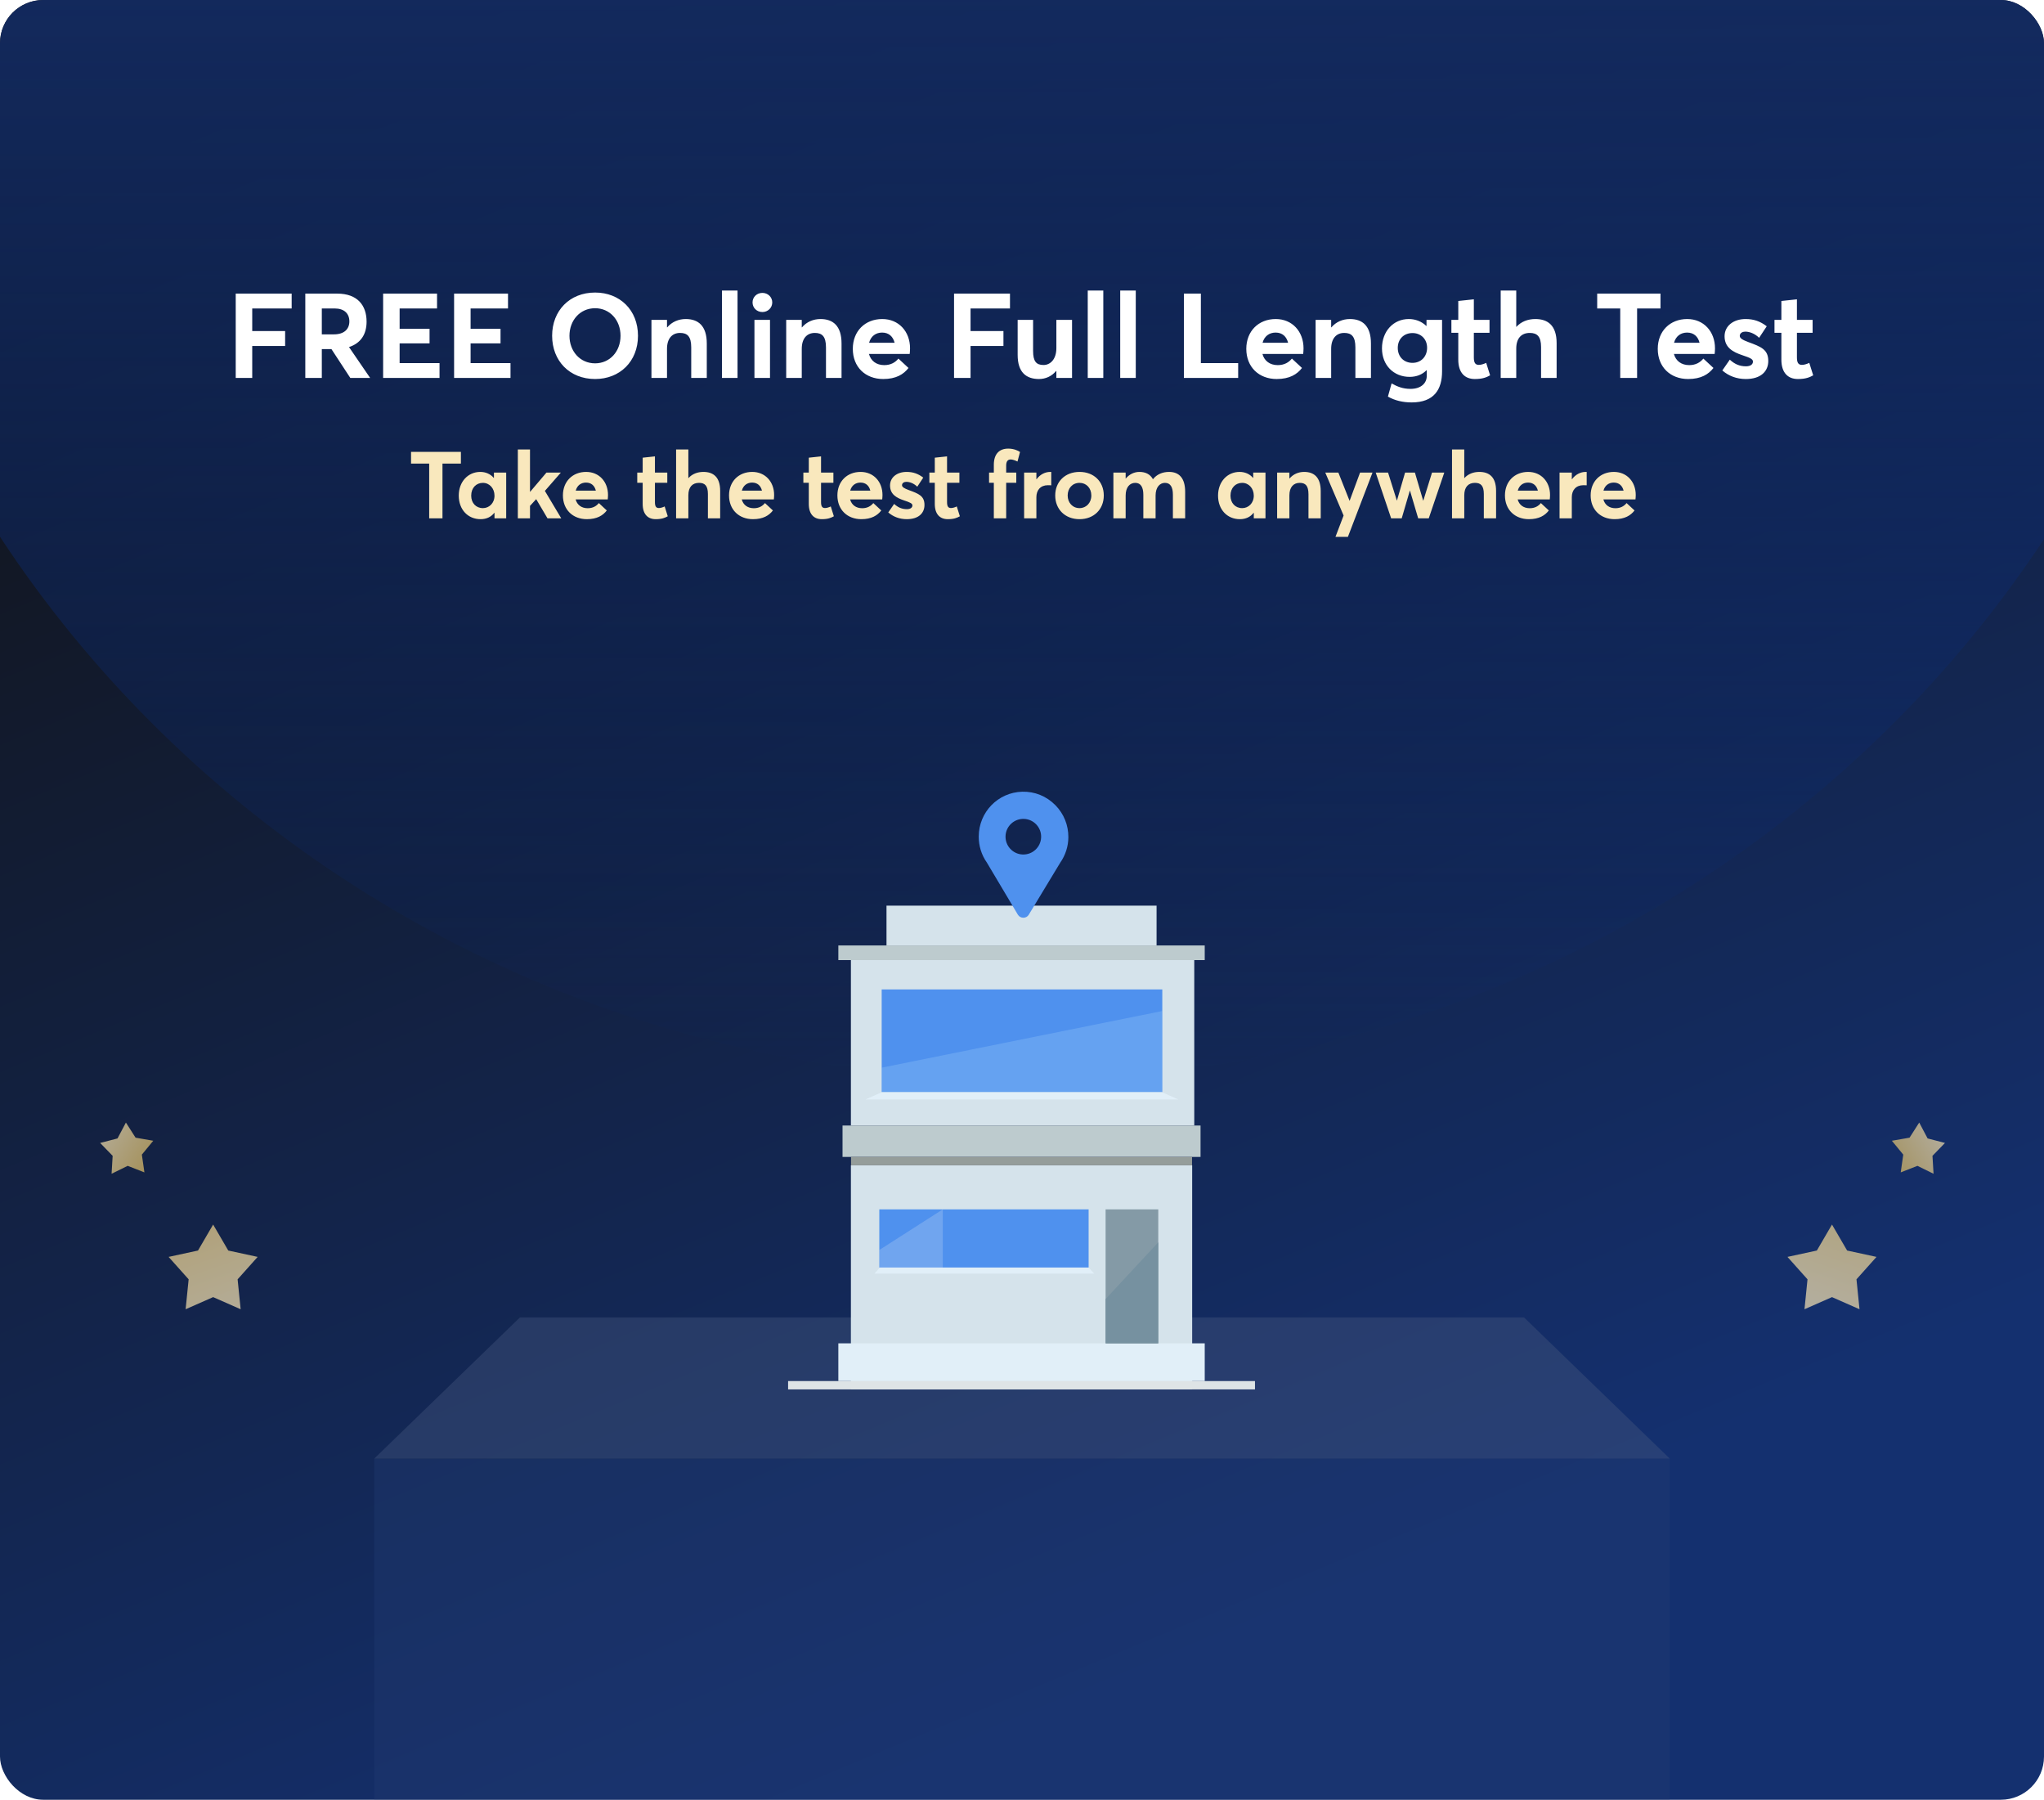 <svg width="568" height="500" viewBox="0 0 568 500" fill="none" xmlns="http://www.w3.org/2000/svg">
<g clip-path="url(#clip0_616_1466)">
<rect width="568" height="500" rx="12" fill="url(#paint0_linear_616_1466)"/>
<path d="M-47.519 27.635C-22.25 181.938 116.653 299.943 284.218 299.943C450.088 299.943 587.872 184.314 615.153 32.308C618.646 18.037 620.092 6.639 619.65 -3.127C619.65 -14.315 611.315 -23 599.758 -23H581.01H-9.422H-31.031C-42.579 -23 -50.91 -14.328 -50.923 -3.152C-50.949 -3.153 -50.974 -3.154 -51 -3.155C-50.984 -2.905 -50.968 -2.655 -50.952 -2.405C-51.253 6.101 -50.144 15.848 -47.519 27.635L-47.519 27.635Z" fill="url(#paint1_linear_616_1466)"/>
<path d="M65.505 105H70.092V96.123H79.233V91.965H70.092V85.695H81.048V81.57H65.505V105ZM84.841 105H89.428V96.981H92.101L97.348 105H102.859L96.985 96.42C100.219 95.364 101.869 92.922 101.869 89.358C101.869 84.87 99.361 81.57 93.718 81.57H84.841V105ZM89.428 92.889V85.695H92.992C95.665 85.695 97.084 87.114 97.084 89.292C97.084 91.437 95.632 92.889 92.794 92.889H89.428ZM106.465 105H122.14V100.875H111.052V95.397H119.368V91.338H111.052V85.695H121.447V81.57H106.465V105ZM126.187 105H141.862V100.875H130.774V95.397H139.09V91.338H130.774V85.695H141.169V81.57H126.187V105ZM165.375 105.297C172.239 105.297 177.288 100.413 177.288 93.285C177.288 86.124 172.239 81.273 165.375 81.273C158.28 81.273 153.429 86.322 153.429 93.285C153.429 100.248 158.28 105.297 165.375 105.297ZM165.375 100.941C161.151 100.941 158.247 97.542 158.247 93.285C158.247 89.028 161.151 85.629 165.375 85.629C169.401 85.629 172.437 88.863 172.437 93.285C172.437 97.707 169.401 100.941 165.375 100.941ZM181.028 105H185.351V96.915C185.351 94.011 186.803 92.493 188.981 92.493C190.994 92.493 192.083 93.45 192.083 96.519V105H196.406V95.43C196.406 90.48 193.997 88.632 190.565 88.632C188.552 88.632 186.704 89.424 185.417 90.942H185.351V88.863H181.028V105ZM200.626 105H204.949V80.712H200.626V105ZM211.861 86.685C213.412 86.685 214.6 85.497 214.6 84.012C214.6 82.56 213.412 81.372 211.861 81.372C210.277 81.372 209.122 82.56 209.122 84.012C209.122 85.497 210.277 86.685 211.861 86.685ZM209.65 105H213.973V88.863H209.65V105ZM218.475 105H222.798V96.915C222.798 94.011 224.25 92.493 226.428 92.493C228.441 92.493 229.53 93.45 229.53 96.519V105H233.853V95.43C233.853 90.48 231.444 88.632 228.012 88.632C225.999 88.632 224.151 89.424 222.864 90.942H222.798V88.863H218.475V105ZM252.89 96.783C252.89 92.064 249.722 88.632 245.168 88.632C240.383 88.632 236.984 91.998 236.984 96.915C236.984 101.964 240.482 105.297 245.432 105.297C249.029 105.297 251.108 103.977 252.461 102.228L249.656 99.621C248.798 100.677 247.544 101.436 245.729 101.436C243.551 101.436 242 100.281 241.472 98.334H252.791C252.824 98.07 252.89 97.311 252.89 96.783ZM245.135 92.394C247.016 92.394 248.171 93.516 248.6 95.232H241.505C242 93.384 243.386 92.394 245.135 92.394ZM265.116 105H269.703V96.123H278.844V91.965H269.703V85.695H280.659V81.57H265.116V105ZM288.732 105.297C290.547 105.297 292.263 104.538 293.484 103.053L293.55 103.086V105H297.906V88.863H293.55V96.717C293.55 99.819 291.867 101.403 289.986 101.403C287.973 101.403 287.082 100.413 287.082 97.476V88.863H282.792V98.598C282.792 103.515 285.234 105.297 288.732 105.297ZM302.269 105H306.592V80.712H302.269V105ZM311.292 105H315.615V80.712H311.292V105ZM328.989 105H344.07V100.875H333.708V81.57H328.989V105ZM362.235 96.783C362.235 92.064 359.067 88.632 354.513 88.632C349.728 88.632 346.329 91.998 346.329 96.915C346.329 101.964 349.827 105.297 354.777 105.297C358.374 105.297 360.453 103.977 361.806 102.228L359.001 99.621C358.143 100.677 356.889 101.436 355.074 101.436C352.896 101.436 351.345 100.281 350.817 98.334H362.136C362.169 98.07 362.235 97.311 362.235 96.783ZM354.48 92.394C356.361 92.394 357.516 93.516 357.945 95.232H350.85C351.345 93.384 352.731 92.394 354.48 92.394ZM365.589 105H369.912V96.915C369.912 94.011 371.364 92.493 373.542 92.493C375.555 92.493 376.644 93.45 376.644 96.519V105H380.967V95.43C380.967 90.48 378.558 88.632 375.126 88.632C373.113 88.632 371.265 89.424 369.978 90.942H369.912V88.863H365.589V105ZM392.283 111.798C398.52 111.798 400.731 108.201 400.731 103.152V88.863H396.408V90.546H396.342C395.022 89.259 393.273 88.632 391.491 88.632C387.201 88.632 384.033 92.031 384.033 96.783C384.033 101.469 387.3 104.703 391.722 104.703C393.636 104.703 395.253 104.043 396.408 102.855H396.474V104.472C396.474 106.386 394.956 108.036 391.953 108.036C389.841 108.036 388.29 107.409 386.706 106.518L385.683 110.181C387.597 111.27 389.808 111.798 392.283 111.798ZM392.514 100.809C390.204 100.809 388.422 99.192 388.422 96.651C388.422 94.209 390.105 92.526 392.514 92.526C394.824 92.526 396.573 94.176 396.573 96.618C396.573 99.06 394.89 100.809 392.514 100.809ZM409.824 105.297C412.002 105.297 413.058 104.835 414.081 104.274L412.992 100.809C412.266 101.172 411.474 101.37 410.946 101.37C409.923 101.37 409.56 100.71 409.56 99.291V92.46H413.916V88.863H409.56V83.154L405.237 83.616V88.863H403.323V92.46H405.237V99.918C405.237 103.548 407.052 105.297 409.824 105.297ZM417.023 105H421.346V96.849C421.346 93.945 422.798 92.493 425.108 92.493C427.154 92.493 428.243 93.483 428.243 96.42V105H432.566V95.331C432.566 90.381 430.091 88.632 426.659 88.632C424.547 88.632 422.699 89.358 421.379 90.81H421.346V80.712H417.023V105ZM450.241 105H454.927V85.695H461.428V81.57H443.839V85.695H450.241V105ZM476.575 96.783C476.575 92.064 473.407 88.632 468.853 88.632C464.068 88.632 460.669 91.998 460.669 96.915C460.669 101.964 464.167 105.297 469.117 105.297C472.714 105.297 474.793 103.977 476.146 102.228L473.341 99.621C472.483 100.677 471.229 101.436 469.414 101.436C467.236 101.436 465.685 100.281 465.157 98.334H476.476C476.509 98.07 476.575 97.311 476.575 96.783ZM468.82 92.394C470.701 92.394 471.856 93.516 472.285 95.232H465.19C465.685 93.384 467.071 92.394 468.82 92.394ZM485.143 105.297C489.367 105.297 491.38 103.119 491.38 100.281C491.38 97.08 489.334 96.321 485.836 95.034C484.252 94.44 483.46 93.978 483.46 93.318C483.46 92.46 484.318 92.13 484.978 92.13C486.166 92.13 487.618 92.658 488.839 93.846L490.951 90.645C489.103 89.226 487.288 88.632 485.077 88.632C481.744 88.632 479.236 90.513 479.236 93.417C479.236 96.552 481.546 97.806 484.219 98.697C486.298 99.39 487.123 99.753 487.123 100.446C487.123 101.238 486.43 101.766 485.176 101.766C483.394 101.766 482.008 101.139 480.688 99.918L478.609 102.921C480.358 104.439 482.569 105.297 485.143 105.297ZM499.607 105.297C501.785 105.297 502.841 104.835 503.864 104.274L502.775 100.809C502.049 101.172 501.257 101.37 500.729 101.37C499.706 101.37 499.343 100.71 499.343 99.291V92.46H503.699V88.863H499.343V83.154L495.02 83.616V88.863H493.106V92.46H495.02V99.918C495.02 103.548 496.835 105.297 499.607 105.297Z" fill="white"/>
<path opacity="0.7" d="M528.183 325.71L532.827 323.889L537.305 326.087L537.008 321.108L540.483 317.528L535.655 316.272L533.325 311.861L530.638 316.064L525.723 316.918L528.89 320.772L528.183 325.71Z" fill="url(#paint2_linear_616_1466)"/>
<path opacity="0.7" d="M509.086 340.197L504.881 347.417L496.715 349.185L502.282 355.415L501.441 363.728L509.086 360.359L516.732 363.728L515.89 355.415L521.457 349.185L513.291 347.417L509.086 340.197Z" fill="url(#paint3_linear_616_1466)"/>
<path opacity="0.7" d="M40.13 325.71L35.486 323.889L31.008 326.087L31.305 321.108L27.83 317.528L32.658 316.272L34.988 311.861L37.675 316.064L42.59 316.918L39.422 320.772L40.13 325.71Z" fill="url(#paint4_linear_616_1466)"/>
<path opacity="0.7" d="M59.226 340.197L63.431 347.417L71.597 349.185L66.03 355.415L66.872 363.728L59.226 360.359L51.581 363.728L52.422 355.415L46.855 349.185L55.021 347.417L59.226 340.197Z" fill="url(#paint5_linear_616_1466)"/>
<g opacity="0.4">
<rect x="104" y="405.215" width="360" height="95.237" fill="#213A70"/>
<path d="M144.492 366H423.508L464 405.215H104L144.492 366Z" fill="#46587F"/>
</g>
<path d="M331.871 266.73H236.455V312.692H331.871V266.73Z" fill="#D5E3EB"/>
<path d="M331.289 323.747H236.455V386H331.289V323.747Z" fill="#D5E3EB"/>
<path d="M333.615 312.693H234.127V321.42H333.615V312.693Z" fill="#BDCBCE"/>
<path d="M334.778 373.201H232.963V383.673H334.778V373.201Z" fill="#E1EFF8"/>
<path d="M348.742 383.673H219V386H348.742V383.673Z" fill="#DEE4E6"/>
<path d="M302.514 335.979H244.348V352.151H302.514V335.979Z" fill="#4F91EE"/>
<path d="M302.538 352.151H274.551H244.477L243.023 353.825H304.063L302.538 352.151Z" fill="#E1EFF8"/>
<path opacity="0.2" d="M261.983 352.151H244.352V347.268L261.983 335.979V352.151Z" fill="#F5F5F5"/>
<path d="M321.871 335.979H307.232V373.202H321.871V335.979Z" fill="#849AA6"/>
<path d="M321.871 345.127L307.232 360.899V373.202H321.871V345.127Z" fill="#7691A0"/>
<path d="M322.989 274.88H245.008V303.424H322.989V274.88Z" fill="#4F91EE"/>
<path d="M322.904 303.434H245.022L240.527 305.441H327.432L322.904 303.434Z" fill="#E1EFF8"/>
<path opacity="0.2" d="M322.96 303.414H245.012V296.612L322.96 280.883V303.414Z" fill="#C2E9FF"/>
<path d="M331.251 321.419H236.492V323.747H331.251V321.419Z" fill="#959D9A"/>
<path d="M334.778 262.658H232.963V266.731H334.778V262.658Z" fill="#BDCBCE"/>
<rect x="246.344" y="251.604" width="75.052" height="11.054" fill="#D5E3EB"/>
<g filter="url(#filter0_d_616_1466)">
<path fill-rule="evenodd" clip-rule="evenodd" d="M282.857 247.868C283.175 248.386 283.725 248.705 284.36 248.708C284.996 248.711 285.548 248.401 285.865 247.896L294.622 233.419C296.066 231.355 296.87 228.893 296.882 226.347C296.903 223.004 295.647 219.851 293.29 217.45C290.807 214.923 287.526 213.599 284.046 213.695C277.311 213.897 272.012 219.361 271.976 226.124C271.961 228.753 272.744 231.26 274.232 233.378L282.857 247.868ZM284.172 231.137C286.902 231.246 289.205 229.121 289.314 226.391C289.424 223.66 287.299 221.358 284.568 221.248C281.838 221.139 279.535 223.264 279.426 225.994C279.316 228.725 281.441 231.027 284.172 231.137Z" fill="#4F91EE"/>
</g>
<path d="M119.266 144H122.958V128.79H128.08V125.54H114.222V128.79H119.266V144ZM133.54 144.234C135.204 144.234 136.478 143.61 137.362 142.466L137.414 142.492V144H140.664V131.286H137.258V132.742L137.206 132.768C136.296 131.676 134.944 131.104 133.462 131.104C130.056 131.104 127.482 133.834 127.482 137.682C127.482 141.608 130.056 144.234 133.54 144.234ZM134.19 141.166C132.266 141.166 130.94 139.736 130.94 137.708C130.94 135.524 132.344 134.146 134.19 134.146C136.01 134.146 137.414 135.654 137.414 137.708C137.414 139.788 135.932 141.166 134.19 141.166ZM143.901 144H147.281V140.542L148.997 138.67L152.143 144H155.965L151.415 136.382L155.861 131.286H151.857L147.333 136.616H147.281V124.864H143.901V144ZM168.959 137.526C168.959 133.808 166.463 131.104 162.875 131.104C159.105 131.104 156.427 133.756 156.427 137.63C156.427 141.608 159.183 144.234 163.083 144.234C165.917 144.234 167.555 143.194 168.621 141.816L166.411 139.762C165.735 140.594 164.747 141.192 163.317 141.192C161.601 141.192 160.379 140.282 159.963 138.748H168.881C168.907 138.54 168.959 137.942 168.959 137.526ZM162.849 134.068C164.331 134.068 165.241 134.952 165.579 136.304H159.989C160.379 134.848 161.471 134.068 162.849 134.068ZM182.206 144.234C183.922 144.234 184.754 143.87 185.56 143.428L184.702 140.698C184.13 140.984 183.506 141.14 183.09 141.14C182.284 141.14 181.998 140.62 181.998 139.502V134.12H185.43V131.286H181.998V126.788L178.592 127.152V131.286H177.084V134.12H178.592V139.996C178.592 142.856 180.022 144.234 182.206 144.234ZM187.878 144H191.284V137.578C191.284 135.29 192.428 134.146 194.248 134.146C195.86 134.146 196.718 134.926 196.718 137.24V144H200.124V136.382C200.124 132.482 198.174 131.104 195.47 131.104C193.806 131.104 192.35 131.676 191.31 132.82H191.284V124.864H187.878V144ZM215.12 137.526C215.12 133.808 212.624 131.104 209.036 131.104C205.266 131.104 202.588 133.756 202.588 137.63C202.588 141.608 205.344 144.234 209.244 144.234C212.078 144.234 213.716 143.194 214.782 141.816L212.572 139.762C211.896 140.594 210.908 141.192 209.478 141.192C207.762 141.192 206.54 140.282 206.124 138.748H215.042C215.068 138.54 215.12 137.942 215.12 137.526ZM209.01 134.068C210.492 134.068 211.402 134.952 211.74 136.304H206.15C206.54 134.848 207.632 134.068 209.01 134.068ZM228.366 144.234C230.082 144.234 230.914 143.87 231.72 143.428L230.862 140.698C230.29 140.984 229.666 141.14 229.25 141.14C228.444 141.14 228.158 140.62 228.158 139.502V134.12H231.59V131.286H228.158V126.788L224.752 127.152V131.286H223.244V134.12H224.752V139.996C224.752 142.856 226.182 144.234 228.366 144.234ZM245.233 137.526C245.233 133.808 242.737 131.104 239.149 131.104C235.379 131.104 232.701 133.756 232.701 137.63C232.701 141.608 235.457 144.234 239.357 144.234C242.191 144.234 243.829 143.194 244.895 141.816L242.685 139.762C242.009 140.594 241.021 141.192 239.591 141.192C237.875 141.192 236.653 140.282 236.237 138.748H245.155C245.181 138.54 245.233 137.942 245.233 137.526ZM239.123 134.068C240.605 134.068 241.515 134.952 241.853 136.304H236.263C236.653 134.848 237.745 134.068 239.123 134.068ZM251.984 144.234C255.312 144.234 256.898 142.518 256.898 140.282C256.898 137.76 255.286 137.162 252.53 136.148C251.282 135.68 250.658 135.316 250.658 134.796C250.658 134.12 251.334 133.86 251.854 133.86C252.79 133.86 253.934 134.276 254.896 135.212L256.56 132.69C255.104 131.572 253.674 131.104 251.932 131.104C249.306 131.104 247.33 132.586 247.33 134.874C247.33 137.344 249.15 138.332 251.256 139.034C252.894 139.58 253.544 139.866 253.544 140.412C253.544 141.036 252.998 141.452 252.01 141.452C250.606 141.452 249.514 140.958 248.474 139.996L246.836 142.362C248.214 143.558 249.956 144.234 251.984 144.234ZM263.38 144.234C265.096 144.234 265.928 143.87 266.734 143.428L265.876 140.698C265.304 140.984 264.68 141.14 264.264 141.14C263.458 141.14 263.172 140.62 263.172 139.502V134.12H266.604V131.286H263.172V126.788L259.766 127.152V131.286H258.258V134.12H259.766V139.996C259.766 142.856 261.196 144.234 263.38 144.234ZM276.171 144H279.603V134.12H282.411V131.286H279.603V129.362C279.603 128.14 280.071 127.646 280.877 127.646C281.345 127.646 282.047 127.88 282.749 128.218L283.451 125.566C282.879 125.176 281.709 124.63 280.175 124.63C277.653 124.63 276.171 126.164 276.171 129.128V131.286H274.845V134.12H276.171V144ZM284.59 144H287.996V138.124C287.996 136.2 289.114 134.796 291.22 134.796C291.428 134.796 291.766 134.796 292.13 134.822V131.104H291.87C290.388 131.104 289.01 131.832 288.048 133.132H287.996V131.286H284.59V144ZM299.992 144.234C303.944 144.234 306.726 141.53 306.726 137.656C306.726 133.756 303.944 131.104 299.992 131.104C295.936 131.104 293.232 133.86 293.232 137.656C293.232 141.452 295.936 144.234 299.992 144.234ZM299.992 141.166C298.042 141.166 296.69 139.632 296.69 137.656C296.69 135.654 298.016 134.146 299.992 134.146C301.864 134.146 303.268 135.576 303.268 137.656C303.268 139.736 301.812 141.166 299.992 141.166ZM309.397 144H312.803V137.656C312.803 135.368 313.947 134.146 315.481 134.146C317.041 134.146 317.717 135.42 317.717 137.448V144H321.123V137.656C321.123 135.368 322.293 134.146 323.723 134.146C325.309 134.146 325.933 135.42 325.933 137.448V144H329.339V136.642C329.339 132.742 327.597 131.104 324.867 131.104C323.047 131.104 321.461 131.78 320.421 133.106H320.369C319.615 131.728 318.289 131.104 316.625 131.104C315.221 131.104 313.843 131.728 312.829 132.95H312.803V131.286H309.397V144ZM344.536 144.234C346.2 144.234 347.474 143.61 348.358 142.466L348.41 142.492V144H351.66V131.286H348.254V132.742L348.202 132.768C347.292 131.676 345.94 131.104 344.458 131.104C341.052 131.104 338.478 133.834 338.478 137.682C338.478 141.608 341.052 144.234 344.536 144.234ZM345.186 141.166C343.262 141.166 341.936 139.736 341.936 137.708C341.936 135.524 343.34 134.146 345.186 134.146C347.006 134.146 348.41 135.654 348.41 137.708C348.41 139.788 346.928 141.166 345.186 141.166ZM354.897 144H358.303V137.63C358.303 135.342 359.447 134.146 361.163 134.146C362.749 134.146 363.607 134.9 363.607 137.318V144H367.013V136.46C367.013 132.56 365.115 131.104 362.411 131.104C360.825 131.104 359.369 131.728 358.355 132.924H358.303V131.286H354.897V144ZM371.107 149.148H374.565L381.403 131.286H377.945L375.059 139.086H375.007L371.913 131.286H368.273L373.369 143.22L371.107 149.148ZM386.58 144H389.518L391.78 136.278H391.806L394.094 144H397.032L401.348 131.286H397.942L395.524 139.06H395.472L393.184 131.286H390.454L388.192 139.06H388.166L385.722 131.286H382.29L386.58 144ZM403.495 144H406.901V137.578C406.901 135.29 408.045 134.146 409.865 134.146C411.477 134.146 412.335 134.926 412.335 137.24V144H415.741V136.382C415.741 132.482 413.791 131.104 411.087 131.104C409.423 131.104 407.967 131.676 406.927 132.82H406.901V124.864H403.495V144ZM430.737 137.526C430.737 133.808 428.241 131.104 424.653 131.104C420.883 131.104 418.205 133.756 418.205 137.63C418.205 141.608 420.961 144.234 424.861 144.234C427.695 144.234 429.333 143.194 430.399 141.816L428.189 139.762C427.513 140.594 426.525 141.192 425.095 141.192C423.379 141.192 422.157 140.282 421.741 138.748H430.659C430.685 138.54 430.737 137.942 430.737 137.526ZM424.627 134.068C426.109 134.068 427.019 134.952 427.357 136.304H421.767C422.157 134.848 423.249 134.068 424.627 134.068ZM433.379 144H436.785V138.124C436.785 136.2 437.903 134.796 440.009 134.796C440.217 134.796 440.555 134.796 440.919 134.822V131.104H440.659C439.177 131.104 437.799 131.832 436.837 133.132H436.785V131.286H433.379V144ZM454.553 137.526C454.553 133.808 452.057 131.104 448.469 131.104C444.699 131.104 442.021 133.756 442.021 137.63C442.021 141.608 444.777 144.234 448.677 144.234C451.511 144.234 453.149 143.194 454.215 141.816L452.005 139.762C451.329 140.594 450.341 141.192 448.911 141.192C447.195 141.192 445.973 140.282 445.557 138.748H454.475C454.501 138.54 454.553 137.942 454.553 137.526ZM448.443 134.068C449.925 134.068 450.835 134.952 451.173 136.304H445.583C445.973 134.848 447.065 134.068 448.443 134.068Z" fill="#F9E8BD"/>
</g>
<defs>
<filter id="filter0_d_616_1466" x="265.723" y="213.69" width="37.414" height="47.526" filterUnits="userSpaceOnUse" color-interpolation-filters="sRGB">
<feFlood flood-opacity="0" result="BackgroundImageFix"/>
<feColorMatrix in="SourceAlpha" type="matrix" values="0 0 0 0 0 0 0 0 0 0 0 0 0 0 0 0 0 0 127 0" result="hardAlpha"/>
<feOffset dy="6.254"/>
<feGaussianBlur stdDeviation="3.127"/>
<feComposite in2="hardAlpha" operator="out"/>
<feColorMatrix type="matrix" values="0 0 0 0 0 0 0 0 0 0 0 0 0 0 0 0 0 0 0.1 0"/>
<feBlend mode="normal" in2="BackgroundImageFix" result="effect1_dropShadow_616_1466"/>
<feBlend mode="normal" in="SourceGraphic" in2="effect1_dropShadow_616_1466" result="shape"/>
</filter>
<linearGradient id="paint0_linear_616_1466" x1="53.83" y1="30.156" x2="247.399" y2="494.6" gradientUnits="userSpaceOnUse">
<stop stop-color="#111214"/>
<stop offset="1" stop-color="#14306F"/>
</linearGradient>
<linearGradient id="paint1_linear_616_1466" x1="284.364" y1="-23" x2="284.364" y2="299.943" gradientUnits="userSpaceOnUse">
<stop stop-color="#142B60"/>
<stop offset="1" stop-color="#062A79" stop-opacity="0"/>
</linearGradient>
<linearGradient id="paint2_linear_616_1466" x1="542.895" y1="316.696" x2="525.972" y2="327.483" gradientUnits="userSpaceOnUse">
<stop stop-color="#F9E8BD"/>
<stop offset="1" stop-color="#DFBB58"/>
</linearGradient>
<linearGradient id="paint3_linear_616_1466" x1="499.138" y1="367.329" x2="510.146" y2="335.57" gradientUnits="userSpaceOnUse">
<stop stop-color="#F9E8BD"/>
<stop offset="1" stop-color="#F3D589"/>
</linearGradient>
<linearGradient id="paint4_linear_616_1466" x1="25.417" y1="316.696" x2="42.341" y2="327.483" gradientUnits="userSpaceOnUse">
<stop stop-color="#F9E8BD"/>
<stop offset="1" stop-color="#DFBB58"/>
</linearGradient>
<linearGradient id="paint5_linear_616_1466" x1="69.174" y1="367.329" x2="58.167" y2="335.57" gradientUnits="userSpaceOnUse">
<stop stop-color="#F9E8BD"/>
<stop offset="1" stop-color="#F3D589"/>
</linearGradient>
<clipPath id="clip0_616_1466">
<rect width="568" height="500" rx="12" fill="white"/>
</clipPath>
</defs>
</svg>
